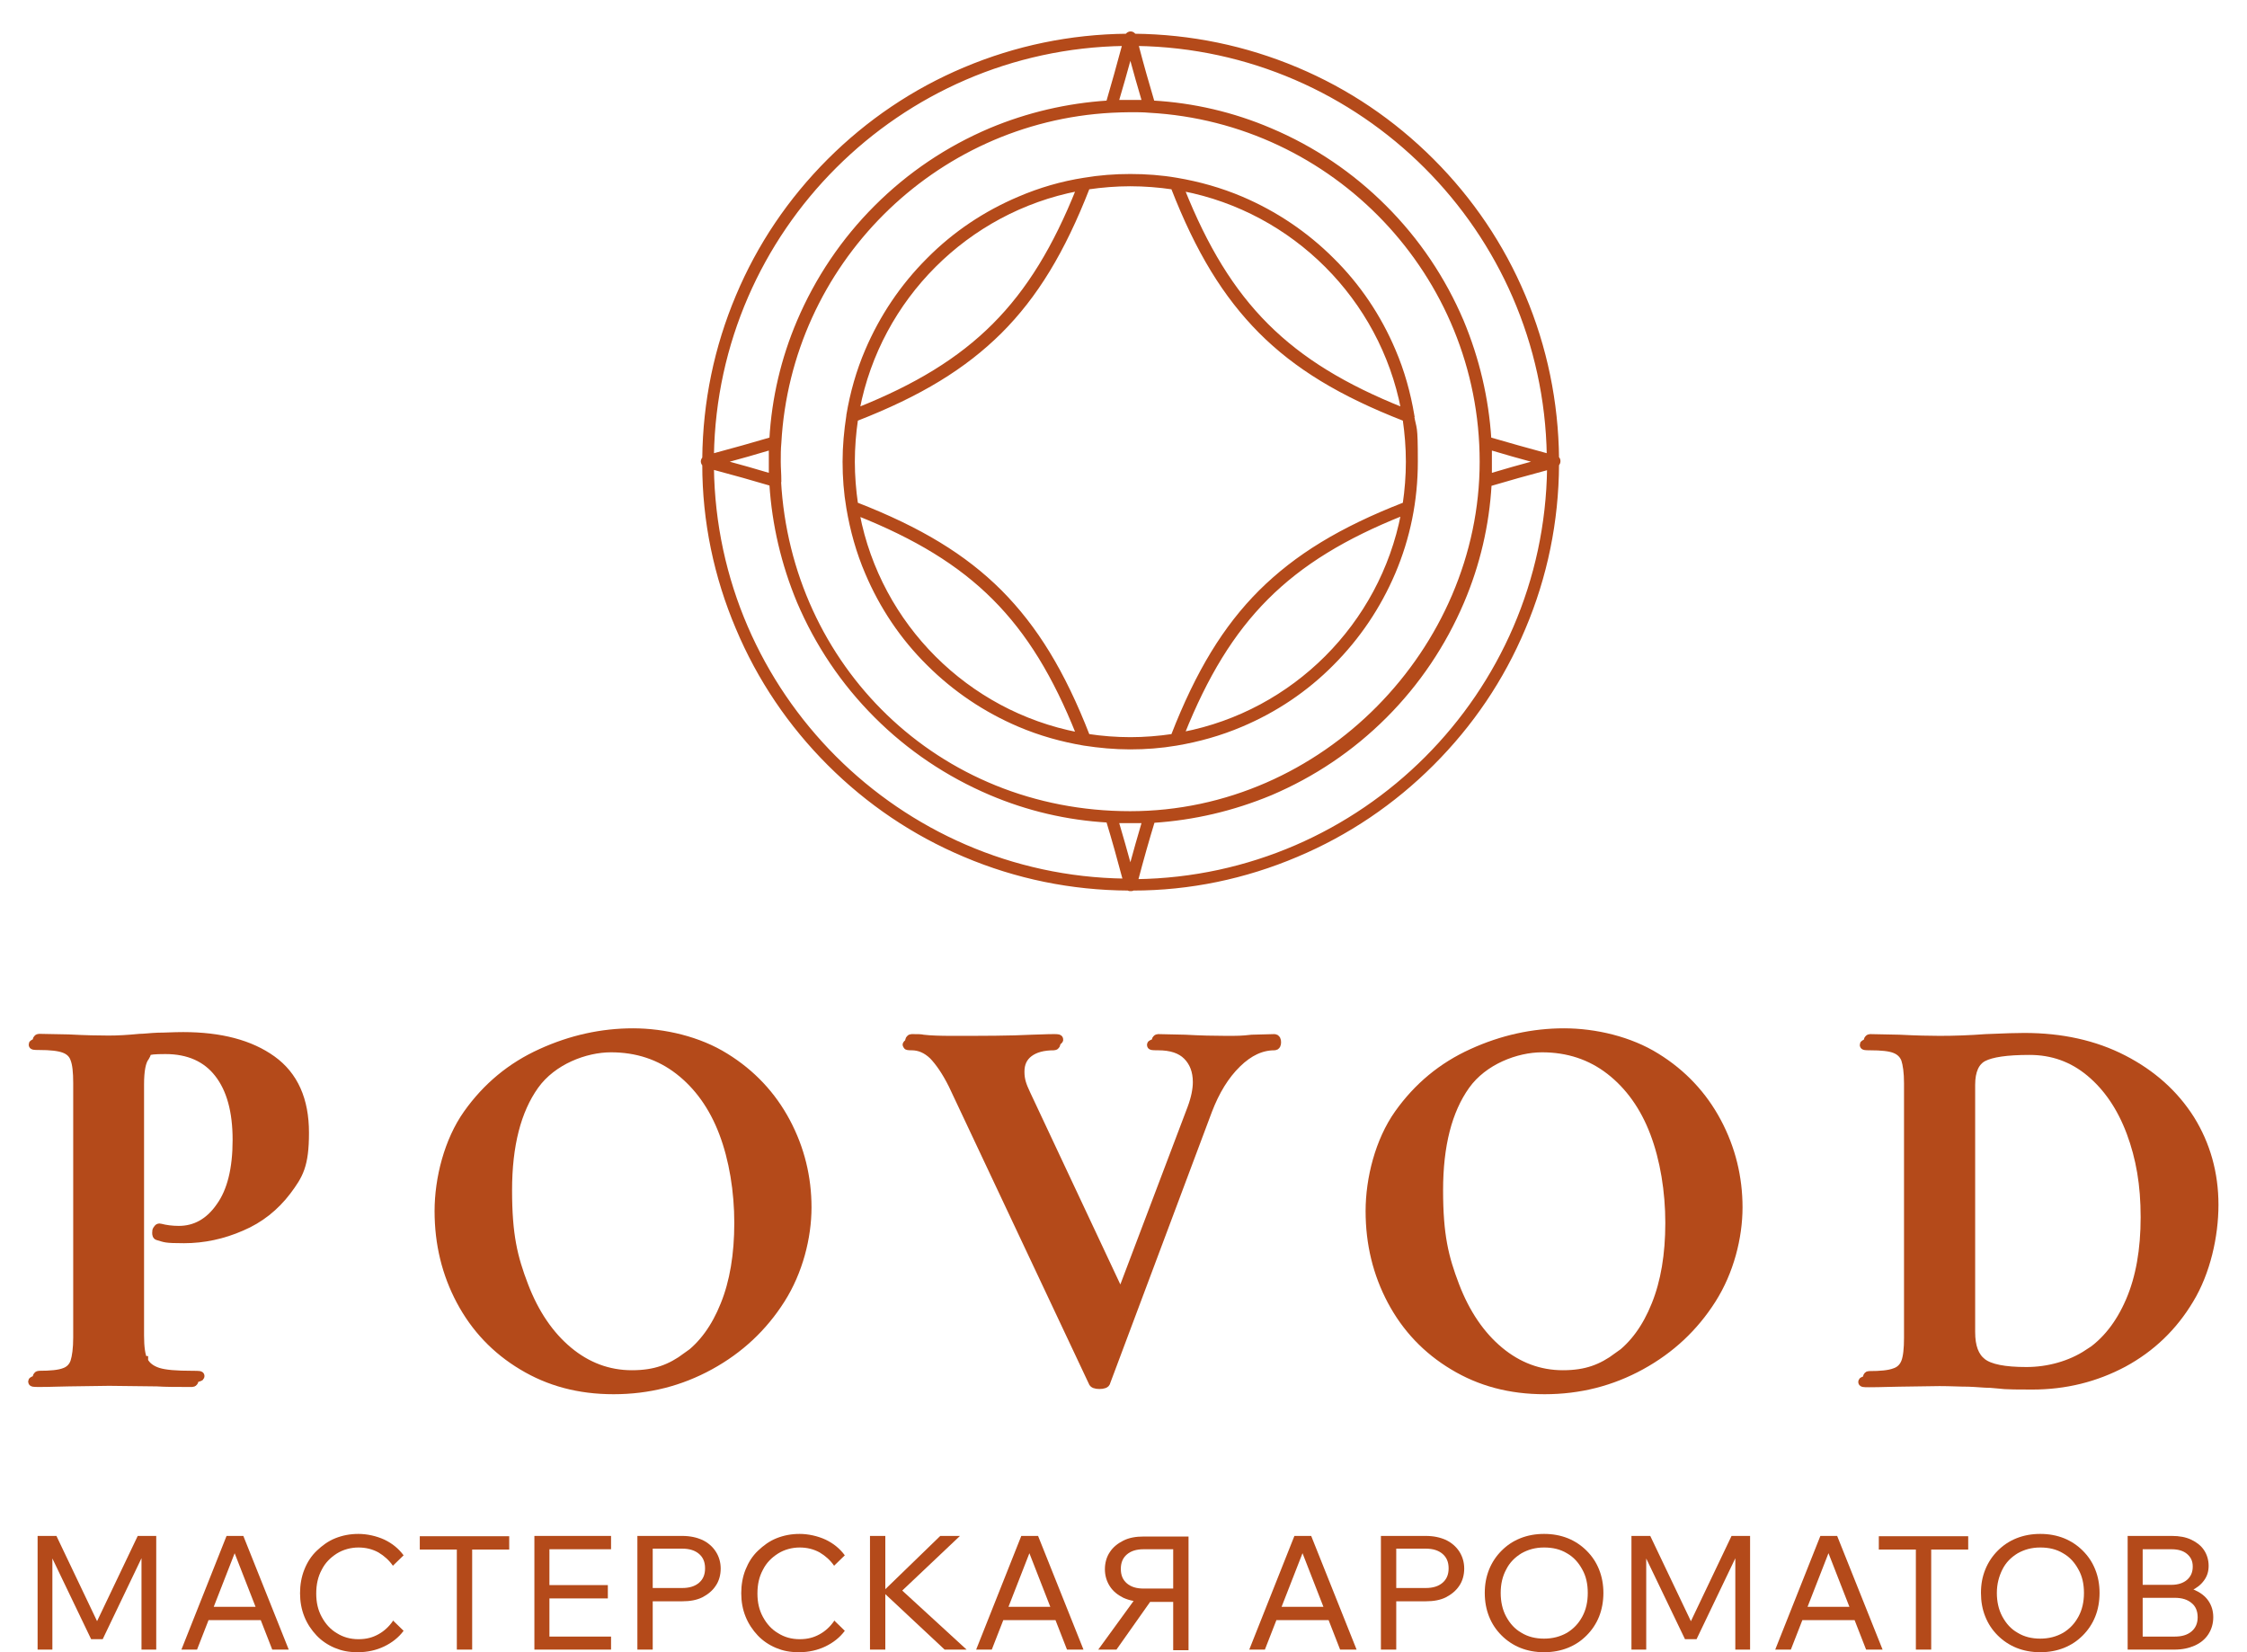 <?xml version="1.0" encoding="UTF-8"?> <svg xmlns="http://www.w3.org/2000/svg" width="68" height="50" viewBox="0 0 68 50" fill="none"><path d="M4.334 41.194C4.413 41.352 4.562 41.466 4.772 41.536C4.991 41.606 5.332 41.632 5.814 41.632C6.295 41.632 5.866 41.667 5.866 41.728C5.866 41.79 5.849 41.825 5.814 41.825C5.358 41.825 5.008 41.825 4.746 41.807L3.301 41.79L2.084 41.807C1.865 41.807 1.559 41.825 1.182 41.825C0.806 41.825 1.13 41.79 1.13 41.728C1.13 41.667 1.147 41.632 1.182 41.632C1.541 41.632 1.795 41.606 1.953 41.545C2.11 41.492 2.224 41.378 2.277 41.221C2.329 41.063 2.364 40.809 2.364 40.477V32.774C2.364 32.441 2.338 32.196 2.277 32.039C2.224 31.881 2.11 31.776 1.944 31.715C1.777 31.654 1.524 31.627 1.182 31.627C0.841 31.627 1.13 31.592 1.13 31.531C1.13 31.47 1.147 31.435 1.182 31.435L2.066 31.452C2.574 31.479 2.986 31.487 3.283 31.487C3.581 31.487 3.861 31.47 4.229 31.435C4.369 31.435 4.553 31.408 4.781 31.4C4.999 31.4 5.253 31.382 5.542 31.382C6.672 31.382 7.565 31.619 8.221 32.091C8.878 32.564 9.202 33.29 9.202 34.279C9.202 35.269 9.027 35.549 8.668 36.03C8.309 36.503 7.854 36.87 7.293 37.107C6.733 37.352 6.155 37.474 5.569 37.474C4.982 37.474 5.008 37.448 4.789 37.387C4.763 37.387 4.754 37.361 4.754 37.308C4.754 37.255 4.754 37.238 4.781 37.212C4.798 37.177 4.816 37.168 4.842 37.177C5.008 37.221 5.201 37.247 5.411 37.247C5.919 37.247 6.348 37.01 6.681 36.529C7.022 36.056 7.188 35.374 7.188 34.498C7.188 33.623 7.004 32.949 6.628 32.468C6.26 31.995 5.717 31.75 5.008 31.75C4.299 31.75 4.483 31.82 4.378 31.969C4.264 32.109 4.211 32.398 4.211 32.818V40.415C4.211 40.774 4.247 41.028 4.325 41.186H4.334V41.194Z" fill="#B44A1A" stroke="#B44A1A" stroke-width="0.297" stroke-miterlimit="10"></path><path d="M15.821 41.317C15.016 40.836 14.394 40.179 13.956 39.356C13.518 38.533 13.3 37.632 13.3 36.651C13.3 35.671 13.588 34.533 14.166 33.719C14.744 32.905 15.48 32.292 16.39 31.881C17.292 31.47 18.22 31.268 19.157 31.268C20.094 31.268 21.136 31.514 21.932 32.012C22.729 32.503 23.342 33.159 23.771 33.964C24.2 34.77 24.41 35.636 24.41 36.538C24.41 37.439 24.148 38.472 23.613 39.312C23.079 40.153 22.37 40.818 21.477 41.308C20.584 41.798 19.621 42.044 18.57 42.044C17.52 42.044 16.618 41.798 15.821 41.317ZM20.794 41.081C21.285 40.722 21.67 40.197 21.95 39.496C22.23 38.805 22.37 37.973 22.37 37.01C22.37 36.048 22.213 35.076 21.906 34.271C21.6 33.465 21.144 32.835 20.558 32.38C19.971 31.925 19.279 31.697 18.491 31.697C17.703 31.697 16.705 32.074 16.163 32.835C15.62 33.597 15.348 34.656 15.348 36.021C15.348 37.387 15.515 38.061 15.839 38.91C16.163 39.759 16.618 40.424 17.187 40.897C17.756 41.37 18.404 41.615 19.122 41.615C19.84 41.615 20.304 41.431 20.794 41.072V41.081Z" fill="#B44A1A" stroke="#B44A1A" stroke-width="0.297" stroke-miterlimit="10"></path><path d="M38.62 31.54C38.62 31.61 38.603 31.636 38.568 31.636C38.165 31.636 37.788 31.811 37.421 32.17C37.053 32.529 36.764 33.002 36.536 33.597L33.455 41.816C33.455 41.86 33.384 41.886 33.271 41.886C33.157 41.886 33.096 41.86 33.087 41.816L28.849 32.818C28.648 32.415 28.446 32.126 28.254 31.925C28.052 31.732 27.834 31.636 27.588 31.636C27.343 31.636 27.536 31.601 27.536 31.54C27.536 31.479 27.553 31.443 27.588 31.443C27.755 31.443 27.869 31.443 27.939 31.461C28.157 31.487 28.446 31.496 28.805 31.496C29.76 31.496 30.565 31.496 31.231 31.461C31.406 31.461 31.633 31.443 31.896 31.443C32.159 31.443 31.948 31.479 31.948 31.54C31.948 31.601 31.931 31.636 31.896 31.636C31.563 31.636 31.309 31.706 31.125 31.846C30.942 31.986 30.854 32.179 30.854 32.432C30.854 32.686 30.915 32.853 31.038 33.115L33.919 39.251L36.081 33.544C36.195 33.238 36.247 32.967 36.247 32.748C36.247 32.406 36.142 32.135 35.941 31.934C35.74 31.732 35.442 31.636 35.048 31.636C34.654 31.636 34.995 31.601 34.995 31.54C34.995 31.479 35.013 31.443 35.048 31.443L35.862 31.461C36.326 31.487 36.746 31.496 37.105 31.496C37.464 31.496 37.578 31.496 37.885 31.461L38.568 31.443C38.603 31.443 38.62 31.479 38.62 31.54Z" fill="#B44A1A" stroke="#B44A1A" stroke-width="0.297" stroke-miterlimit="10"></path><path d="M43.996 41.317C43.191 40.836 42.569 40.179 42.131 39.356C41.694 38.533 41.475 37.632 41.475 36.651C41.475 35.671 41.764 34.533 42.341 33.719C42.919 32.905 43.655 32.292 44.565 31.881C45.467 31.47 46.395 31.268 47.332 31.268C48.269 31.268 49.311 31.514 50.108 32.012C50.904 32.503 51.517 33.159 51.946 33.964C52.375 34.77 52.585 35.636 52.585 36.538C52.585 37.439 52.323 38.472 51.788 39.312C51.254 40.153 50.545 40.818 49.652 41.308C48.759 41.798 47.796 42.044 46.745 42.044C45.695 42.044 44.793 41.798 43.996 41.317ZM48.969 41.081C49.46 40.722 49.845 40.197 50.125 39.496C50.405 38.805 50.545 37.973 50.545 37.01C50.545 36.048 50.388 35.076 50.081 34.271C49.775 33.465 49.319 32.835 48.733 32.38C48.146 31.925 47.455 31.697 46.667 31.697C45.879 31.697 44.88 32.074 44.338 32.835C43.795 33.597 43.523 34.656 43.523 36.021C43.523 37.387 43.69 38.061 44.014 38.91C44.338 39.759 44.793 40.424 45.362 40.897C45.931 41.37 46.579 41.615 47.297 41.615C48.015 41.615 48.479 41.431 48.969 41.072V41.081Z" fill="#B44A1A" stroke="#B44A1A" stroke-width="0.297" stroke-miterlimit="10"></path><path d="M60.229 41.851C60.054 41.851 59.835 41.825 59.572 41.816C59.309 41.816 59.02 41.798 58.697 41.798L57.462 41.816C57.243 41.816 56.937 41.833 56.56 41.833C56.184 41.833 56.525 41.798 56.525 41.737C56.525 41.676 56.525 41.641 56.56 41.641C56.919 41.641 57.173 41.615 57.339 41.553C57.506 41.501 57.62 41.387 57.681 41.229C57.742 41.072 57.769 40.818 57.769 40.485V32.783C57.769 32.45 57.733 32.205 57.681 32.047C57.62 31.89 57.506 31.785 57.348 31.724C57.191 31.662 56.937 31.636 56.595 31.636C56.254 31.636 56.543 31.601 56.543 31.54C56.543 31.479 56.56 31.443 56.595 31.443L57.48 31.461C57.987 31.487 58.39 31.496 58.697 31.496C59.152 31.496 59.616 31.479 60.097 31.443C60.675 31.417 61.06 31.408 61.262 31.408C62.383 31.408 63.381 31.627 64.248 32.074C65.114 32.52 65.788 33.124 66.27 33.886C66.743 34.647 66.988 35.514 66.988 36.459C66.988 37.404 66.743 38.49 66.244 39.312C65.753 40.135 65.088 40.774 64.248 41.229C63.407 41.676 62.496 41.903 61.498 41.903C60.5 41.903 60.719 41.886 60.237 41.851H60.229ZM63.206 40.984C63.748 40.626 64.169 40.092 64.475 39.383C64.782 38.673 64.93 37.825 64.93 36.835C64.93 35.846 64.79 35.041 64.501 34.262C64.212 33.492 63.801 32.888 63.267 32.441C62.733 31.995 62.12 31.776 61.419 31.776C60.719 31.776 60.264 31.846 60.01 31.977C59.756 32.109 59.625 32.398 59.625 32.826V40.31C59.625 40.757 59.738 41.063 59.975 41.247C60.211 41.431 60.658 41.518 61.323 41.518C61.989 41.518 62.663 41.334 63.206 40.976V40.984Z" fill="#B44A1A" stroke="#B44A1A" stroke-width="0.297" stroke-miterlimit="10"></path><path fill-rule="evenodd" clip-rule="evenodd" d="M42.753 12.572C42.639 11.898 42.455 11.232 42.184 10.602C41.746 9.569 41.124 8.641 40.328 7.854C39.531 7.057 38.603 6.436 37.578 5.998C36.939 5.727 36.282 5.543 35.608 5.429C35.153 5.35 34.68 5.315 34.207 5.315C33.735 5.315 33.271 5.35 32.807 5.429C32.132 5.534 31.467 5.727 30.837 5.998C29.803 6.436 28.875 7.057 28.087 7.854C27.291 8.65 26.669 9.578 26.231 10.602C25.96 11.232 25.776 11.889 25.662 12.563V12.58C25.592 13.036 25.548 13.499 25.548 13.972C25.548 14.445 25.583 14.909 25.662 15.373C25.776 16.047 25.96 16.712 26.231 17.342C26.669 18.375 27.291 19.303 28.087 20.091C28.884 20.887 29.812 21.509 30.837 21.946C31.476 22.218 32.132 22.401 32.807 22.515C33.262 22.585 33.726 22.629 34.199 22.629C34.672 22.629 35.136 22.594 35.6 22.515C36.274 22.401 36.93 22.218 37.569 21.946C38.603 21.509 39.531 20.887 40.319 20.091C41.115 19.294 41.737 18.366 42.175 17.342C42.63 16.274 42.858 15.145 42.858 13.972C42.858 12.799 42.823 13.036 42.744 12.572H42.753ZM42.446 12.379C38.97 10.987 37.193 9.219 35.801 5.735C39.154 6.383 41.798 9.027 42.446 12.379ZM32.614 5.735C31.222 9.21 29.453 10.987 25.969 12.379C26.616 9.027 29.261 6.383 32.614 5.735ZM25.969 15.565C29.453 16.957 31.222 18.725 32.614 22.209C29.261 21.561 26.616 18.918 25.969 15.565ZM35.801 22.2C37.193 18.725 38.962 16.948 42.446 15.556C41.798 18.909 39.154 21.552 35.801 22.2ZM42.499 15.25C40.564 16.003 39.224 16.826 38.139 17.902C37.062 18.979 36.239 20.327 35.486 22.261C35.066 22.323 34.636 22.358 34.207 22.358C33.778 22.358 33.341 22.323 32.929 22.261C32.176 20.327 31.353 18.988 30.276 17.902C29.199 16.826 27.851 16.003 25.916 15.25C25.855 14.83 25.82 14.401 25.82 13.972C25.82 13.543 25.855 13.106 25.916 12.694C27.851 11.941 29.191 11.119 30.276 10.042C31.353 8.965 32.176 7.617 32.929 5.683C33.349 5.622 33.778 5.587 34.207 5.587C34.636 5.587 35.074 5.622 35.486 5.683C36.239 7.617 37.062 8.957 38.139 10.042C39.215 11.119 40.564 11.941 42.499 12.694C42.56 13.114 42.595 13.543 42.595 13.972C42.595 14.401 42.56 14.839 42.499 15.25Z" fill="#B44A1A" stroke="#B44A1A" stroke-width="0.099" stroke-miterlimit="10"></path><path fill-rule="evenodd" clip-rule="evenodd" d="M47.131 13.867C47.113 12.169 46.772 10.515 46.115 8.957C45.467 7.416 44.53 6.033 43.348 4.851C42.157 3.661 40.783 2.733 39.242 2.085C37.684 1.429 36.029 1.088 34.33 1.07C34.304 1.026 34.26 1 34.216 1C34.172 1 34.12 1.026 34.102 1.07C32.395 1.088 30.749 1.429 29.191 2.085C27.65 2.733 26.266 3.67 25.084 4.851C23.894 6.042 22.966 7.416 22.318 8.957C21.661 10.515 21.32 12.16 21.302 13.867C21.276 13.893 21.258 13.928 21.258 13.963C21.258 13.998 21.276 14.042 21.302 14.06C21.302 15.775 21.652 17.447 22.318 19.014C22.966 20.555 23.902 21.938 25.084 23.119C26.266 24.301 27.65 25.237 29.191 25.885C30.758 26.55 32.43 26.892 34.146 26.901C34.164 26.918 34.19 26.918 34.216 26.918C34.243 26.918 34.269 26.918 34.286 26.901C36.002 26.901 37.675 26.55 39.242 25.885C40.783 25.237 42.166 24.301 43.348 23.119C44.539 21.929 45.467 20.555 46.115 19.014C46.78 17.447 47.122 15.775 47.131 14.06C47.157 14.033 47.174 13.998 47.174 13.955C47.174 13.911 47.157 13.876 47.131 13.858V13.867ZM46.859 13.78C46.203 13.604 45.625 13.438 45.082 13.281C45.003 12.055 44.723 10.865 44.25 9.727C43.698 8.431 42.919 7.267 41.912 6.261C40.914 5.263 39.75 4.475 38.445 3.924C37.316 3.442 36.116 3.162 34.891 3.092C34.733 2.558 34.566 1.98 34.4 1.341C41.221 1.446 46.745 6.97 46.859 13.78ZM45.099 13.569C45.537 13.701 46.001 13.832 46.518 13.972C46.001 14.112 45.537 14.243 45.099 14.375V13.569ZM23.596 14.541C23.596 14.348 23.578 14.165 23.578 13.972C23.578 13.78 23.578 13.587 23.596 13.403C23.894 7.994 28.236 3.652 33.639 3.363C33.831 3.355 34.024 3.346 34.216 3.346C34.409 3.346 34.602 3.346 34.785 3.363C40.371 3.67 44.828 8.309 44.828 13.972C44.828 19.635 40.056 24.598 34.199 24.598C28.341 24.598 23.894 20.143 23.587 14.559V14.541H23.596ZM34.208 1.656C34.348 2.164 34.479 2.637 34.61 3.074H33.805C33.936 2.637 34.068 2.164 34.208 1.656ZM34.015 1.341C33.84 1.989 33.682 2.558 33.525 3.092C32.299 3.171 31.099 3.451 29.97 3.924C28.674 4.475 27.51 5.254 26.503 6.261C25.505 7.258 24.717 8.431 24.165 9.727C23.684 10.856 23.403 12.055 23.333 13.281C22.799 13.438 22.213 13.604 21.556 13.78C21.67 6.961 27.195 1.446 34.015 1.341ZM23.316 14.375C22.878 14.243 22.414 14.112 21.897 13.972C22.414 13.832 22.878 13.701 23.316 13.569V14.375ZM21.556 14.156C22.213 14.331 22.799 14.497 23.333 14.655C23.412 15.88 23.692 17.071 24.165 18.209C24.717 19.504 25.496 20.668 26.503 21.675C27.501 22.673 28.674 23.46 29.97 24.012C31.099 24.493 32.299 24.773 33.525 24.843C33.691 25.386 33.857 25.981 34.032 26.638C27.195 26.542 21.643 20.992 21.556 14.147V14.156ZM34.208 26.279C34.068 25.771 33.936 25.299 33.805 24.861H34.61C34.479 25.299 34.348 25.771 34.208 26.279ZM34.391 26.647C34.566 25.981 34.733 25.395 34.899 24.852C36.125 24.773 37.316 24.493 38.454 24.021C39.75 23.469 40.914 22.69 41.921 21.684C42.919 20.686 43.707 19.513 44.259 18.217C44.74 17.088 45.02 15.889 45.09 14.664C45.625 14.506 46.211 14.34 46.868 14.165C46.78 21.01 41.238 26.559 34.391 26.655V26.647Z" fill="#B44A1A" stroke="#B44A1A" stroke-width="0.099" stroke-miterlimit="10"></path><path d="M3.108 49.606H2.758L1.384 46.744H1.585V49.921H1.138V46.481H1.708L3.056 49.309H2.819L4.168 46.481H4.728V49.921H4.282V46.735H4.483L3.108 49.606Z" fill="#B44A1A"></path><path d="M8.729 49.921H8.239L7.013 46.779H7.189L5.963 49.921H5.49L6.856 46.481H7.364L8.738 49.921H8.729ZM8.055 49.028H6.129V48.626H8.055V49.028Z" fill="#B44A1A"></path><path d="M11.89 49.037L12.214 49.352C12.065 49.554 11.864 49.711 11.627 49.825C11.391 49.939 11.12 50 10.831 50C10.542 50 10.34 49.956 10.13 49.869C9.92 49.781 9.727 49.65 9.579 49.492C9.43 49.335 9.298 49.142 9.211 48.923C9.123 48.705 9.08 48.468 9.08 48.214C9.08 47.961 9.123 47.715 9.211 47.497C9.298 47.278 9.421 47.085 9.587 46.928C9.754 46.77 9.929 46.639 10.148 46.551C10.367 46.464 10.594 46.42 10.848 46.42C11.102 46.42 11.391 46.481 11.636 46.595C11.873 46.709 12.065 46.866 12.214 47.068L11.89 47.383C11.776 47.217 11.627 47.085 11.452 46.98C11.277 46.884 11.076 46.831 10.848 46.831C10.62 46.831 10.384 46.893 10.191 47.015C9.999 47.138 9.841 47.295 9.736 47.505C9.622 47.715 9.57 47.952 9.57 48.223C9.57 48.495 9.622 48.722 9.736 48.932C9.85 49.142 9.999 49.309 10.191 49.422C10.384 49.545 10.603 49.606 10.848 49.606C11.093 49.606 11.277 49.554 11.452 49.457C11.627 49.361 11.776 49.221 11.89 49.055V49.037Z" fill="#B44A1A"></path><path d="M15.41 46.893H12.704V46.49H15.41V46.893ZM14.289 49.921H13.825V46.84H14.289V49.921Z" fill="#B44A1A"></path><path d="M18.492 49.921H16.172V46.481H18.492V46.884H16.627V49.527H18.492V49.93V49.921ZM18.395 48.372H16.574V47.969H18.395V48.372Z" fill="#B44A1A"></path><path d="M19.753 49.921H19.289V46.481H20.646C20.882 46.481 21.083 46.525 21.259 46.604C21.434 46.691 21.565 46.805 21.661 46.954C21.758 47.103 21.81 47.278 21.81 47.47C21.81 47.663 21.758 47.847 21.661 47.987C21.565 48.136 21.425 48.249 21.259 48.337C21.083 48.424 20.882 48.459 20.646 48.459H19.7V48.057H20.646C20.864 48.057 21.031 48.004 21.154 47.899C21.276 47.794 21.337 47.654 21.337 47.462C21.337 47.269 21.276 47.129 21.154 47.024C21.031 46.919 20.864 46.866 20.646 46.866H19.753V49.921Z" fill="#B44A1A"></path><path d="M25.242 49.037L25.566 49.352C25.417 49.554 25.216 49.711 24.98 49.825C24.743 49.939 24.472 50 24.183 50C23.894 50 23.692 49.956 23.482 49.869C23.272 49.781 23.079 49.65 22.931 49.492C22.782 49.335 22.651 49.142 22.563 48.923C22.475 48.705 22.432 48.468 22.432 48.214C22.432 47.961 22.475 47.715 22.563 47.497C22.651 47.278 22.773 47.085 22.939 46.928C23.106 46.77 23.281 46.639 23.5 46.551C23.719 46.464 23.946 46.42 24.2 46.42C24.454 46.42 24.743 46.481 24.988 46.595C25.225 46.709 25.417 46.866 25.566 47.068L25.242 47.383C25.128 47.217 24.98 47.085 24.804 46.98C24.629 46.884 24.428 46.831 24.2 46.831C23.973 46.831 23.736 46.893 23.544 47.015C23.351 47.138 23.193 47.295 23.088 47.505C22.974 47.715 22.922 47.952 22.922 48.223C22.922 48.495 22.974 48.722 23.088 48.932C23.202 49.142 23.351 49.309 23.544 49.422C23.736 49.545 23.955 49.606 24.2 49.606C24.445 49.606 24.629 49.554 24.804 49.457C24.98 49.361 25.128 49.221 25.242 49.055V49.037Z" fill="#B44A1A"></path><path d="M26.792 49.921H26.328V46.481H26.792V49.921ZM29.252 49.921H28.587L26.678 48.136H26.748L28.455 46.481H29.051L27.238 48.197V48.074L29.252 49.921Z" fill="#B44A1A"></path><path d="M32.781 49.921H32.29L31.064 46.779H31.24L30.014 49.921H29.541L30.907 46.481H31.415L32.789 49.921H32.781ZM32.106 49.028H30.18V48.626H32.106V49.028Z" fill="#B44A1A"></path><path d="M33.236 49.921L34.4 48.319H34.917L33.787 49.921H33.236ZM35.504 49.921V46.884H34.61C34.392 46.884 34.225 46.936 34.103 47.041C33.98 47.147 33.919 47.287 33.919 47.479C33.919 47.672 33.98 47.812 34.103 47.917C34.225 48.022 34.392 48.074 34.61 48.074H35.556V48.477H34.61C34.383 48.477 34.173 48.433 33.998 48.354C33.822 48.267 33.682 48.153 33.586 48.004C33.49 47.855 33.437 47.681 33.437 47.488C33.437 47.295 33.49 47.111 33.586 46.971C33.682 46.823 33.822 46.709 33.998 46.621C34.173 46.534 34.374 46.499 34.61 46.499H35.968V49.939H35.504V49.921Z" fill="#B44A1A"></path><path d="M41.046 49.921H40.555L39.33 46.779H39.505L38.279 49.921H37.806L39.172 46.481H39.68L41.054 49.921H41.046ZM40.371 49.028H38.445V48.626H40.371V49.028Z" fill="#B44A1A"></path><path d="M42.254 49.921H41.79V46.481H43.147C43.383 46.481 43.585 46.525 43.76 46.604C43.935 46.691 44.066 46.805 44.163 46.954C44.259 47.103 44.311 47.278 44.311 47.47C44.311 47.663 44.259 47.847 44.163 47.987C44.066 48.136 43.926 48.249 43.76 48.337C43.585 48.424 43.383 48.459 43.147 48.459H42.201V48.057H43.147C43.366 48.057 43.532 48.004 43.655 47.899C43.777 47.794 43.839 47.654 43.839 47.462C43.839 47.269 43.777 47.129 43.655 47.024C43.532 46.919 43.366 46.866 43.147 46.866H42.254V49.921Z" fill="#B44A1A"></path><path d="M46.728 50C46.465 50 46.229 49.956 46.01 49.869C45.791 49.781 45.599 49.65 45.441 49.492C45.275 49.326 45.152 49.142 45.064 48.923C44.977 48.705 44.933 48.468 44.933 48.206C44.933 47.943 44.977 47.715 45.064 47.497C45.152 47.278 45.283 47.085 45.441 46.928C45.607 46.761 45.791 46.639 46.01 46.551C46.229 46.464 46.465 46.42 46.728 46.42C46.991 46.42 47.227 46.464 47.446 46.551C47.665 46.639 47.857 46.77 48.015 46.928C48.181 47.094 48.304 47.278 48.392 47.497C48.479 47.715 48.523 47.952 48.523 48.206C48.523 48.459 48.479 48.705 48.392 48.923C48.304 49.142 48.173 49.335 48.015 49.492C47.849 49.659 47.665 49.781 47.446 49.869C47.227 49.956 46.991 50 46.728 50ZM46.728 49.589C46.991 49.589 47.218 49.527 47.42 49.413C47.621 49.291 47.77 49.133 47.884 48.923C47.998 48.713 48.05 48.477 48.05 48.206C48.05 47.934 47.998 47.698 47.884 47.497C47.77 47.286 47.621 47.12 47.42 47.006C47.218 46.884 46.991 46.831 46.728 46.831C46.465 46.831 46.246 46.893 46.045 47.006C45.844 47.129 45.686 47.286 45.581 47.497C45.467 47.707 45.415 47.943 45.415 48.206C45.415 48.468 45.467 48.713 45.581 48.923C45.695 49.133 45.844 49.3 46.045 49.413C46.246 49.536 46.474 49.589 46.728 49.589Z" fill="#B44A1A"></path><path d="M51.342 49.606H50.992L49.617 46.744H49.819V49.921H49.372V46.481H49.941L51.289 49.309H51.053L52.401 46.481H52.962V49.921H52.515V46.735H52.717L51.342 49.606Z" fill="#B44A1A"></path><path d="M56.963 49.921H56.473L55.247 46.779H55.422L54.196 49.921H53.723L55.089 46.481H55.597L56.972 49.921H56.963ZM56.289 49.028H54.362V48.626H56.289V49.028Z" fill="#B44A1A"></path><path d="M59.563 46.893H56.858V46.49H59.563V46.893ZM58.443 49.921H57.979V46.84H58.443V49.921Z" fill="#B44A1A"></path><path d="M61.744 50C61.481 50 61.245 49.956 61.026 49.869C60.807 49.781 60.614 49.65 60.456 49.492C60.29 49.326 60.168 49.142 60.08 48.923C59.992 48.705 59.949 48.468 59.949 48.206C59.949 47.943 59.992 47.715 60.08 47.497C60.168 47.278 60.299 47.085 60.456 46.928C60.623 46.761 60.807 46.639 61.026 46.551C61.245 46.464 61.481 46.42 61.744 46.42C62.006 46.42 62.243 46.464 62.462 46.551C62.68 46.639 62.873 46.77 63.031 46.928C63.197 47.094 63.32 47.278 63.407 47.497C63.495 47.715 63.538 47.952 63.538 48.206C63.538 48.459 63.495 48.705 63.407 48.923C63.32 49.142 63.188 49.335 63.031 49.492C62.864 49.659 62.68 49.781 62.462 49.869C62.243 49.956 62.006 50 61.744 50ZM61.744 49.589C62.006 49.589 62.234 49.527 62.435 49.413C62.637 49.291 62.785 49.133 62.899 48.923C63.013 48.713 63.066 48.477 63.066 48.206C63.066 47.934 63.013 47.698 62.899 47.497C62.785 47.286 62.637 47.12 62.435 47.006C62.234 46.884 62.006 46.831 61.744 46.831C61.481 46.831 61.262 46.893 61.061 47.006C60.859 47.129 60.702 47.286 60.597 47.497C60.492 47.707 60.43 47.943 60.43 48.206C60.43 48.468 60.483 48.713 60.597 48.923C60.711 49.133 60.859 49.3 61.061 49.413C61.262 49.536 61.49 49.589 61.744 49.589Z" fill="#B44A1A"></path><path d="M64.388 49.921V46.481H65.727C65.955 46.481 66.147 46.516 66.314 46.595C66.48 46.674 66.612 46.779 66.699 46.91C66.787 47.041 66.839 47.208 66.839 47.383C66.839 47.558 66.795 47.698 66.699 47.829C66.603 47.961 66.48 48.057 66.314 48.136C66.147 48.206 65.955 48.241 65.727 48.241H64.895V48.004H65.806C66.042 48.004 66.244 48.039 66.419 48.118C66.594 48.197 66.734 48.302 66.83 48.442C66.927 48.582 66.979 48.748 66.979 48.941C66.979 49.133 66.927 49.309 66.83 49.457C66.734 49.606 66.594 49.72 66.419 49.799C66.244 49.877 66.042 49.921 65.806 49.921H64.379H64.388ZM64.852 49.527H65.815C66.034 49.527 66.2 49.475 66.323 49.37C66.445 49.265 66.507 49.125 66.507 48.941C66.507 48.757 66.445 48.608 66.323 48.512C66.2 48.407 66.034 48.354 65.815 48.354H64.799V47.961H65.71C65.911 47.961 66.069 47.908 66.183 47.812C66.296 47.715 66.358 47.584 66.358 47.409C66.358 47.234 66.296 47.12 66.183 47.024C66.069 46.928 65.911 46.884 65.71 46.884H64.843V49.527H64.852Z" fill="#B44A1A"></path></svg> 